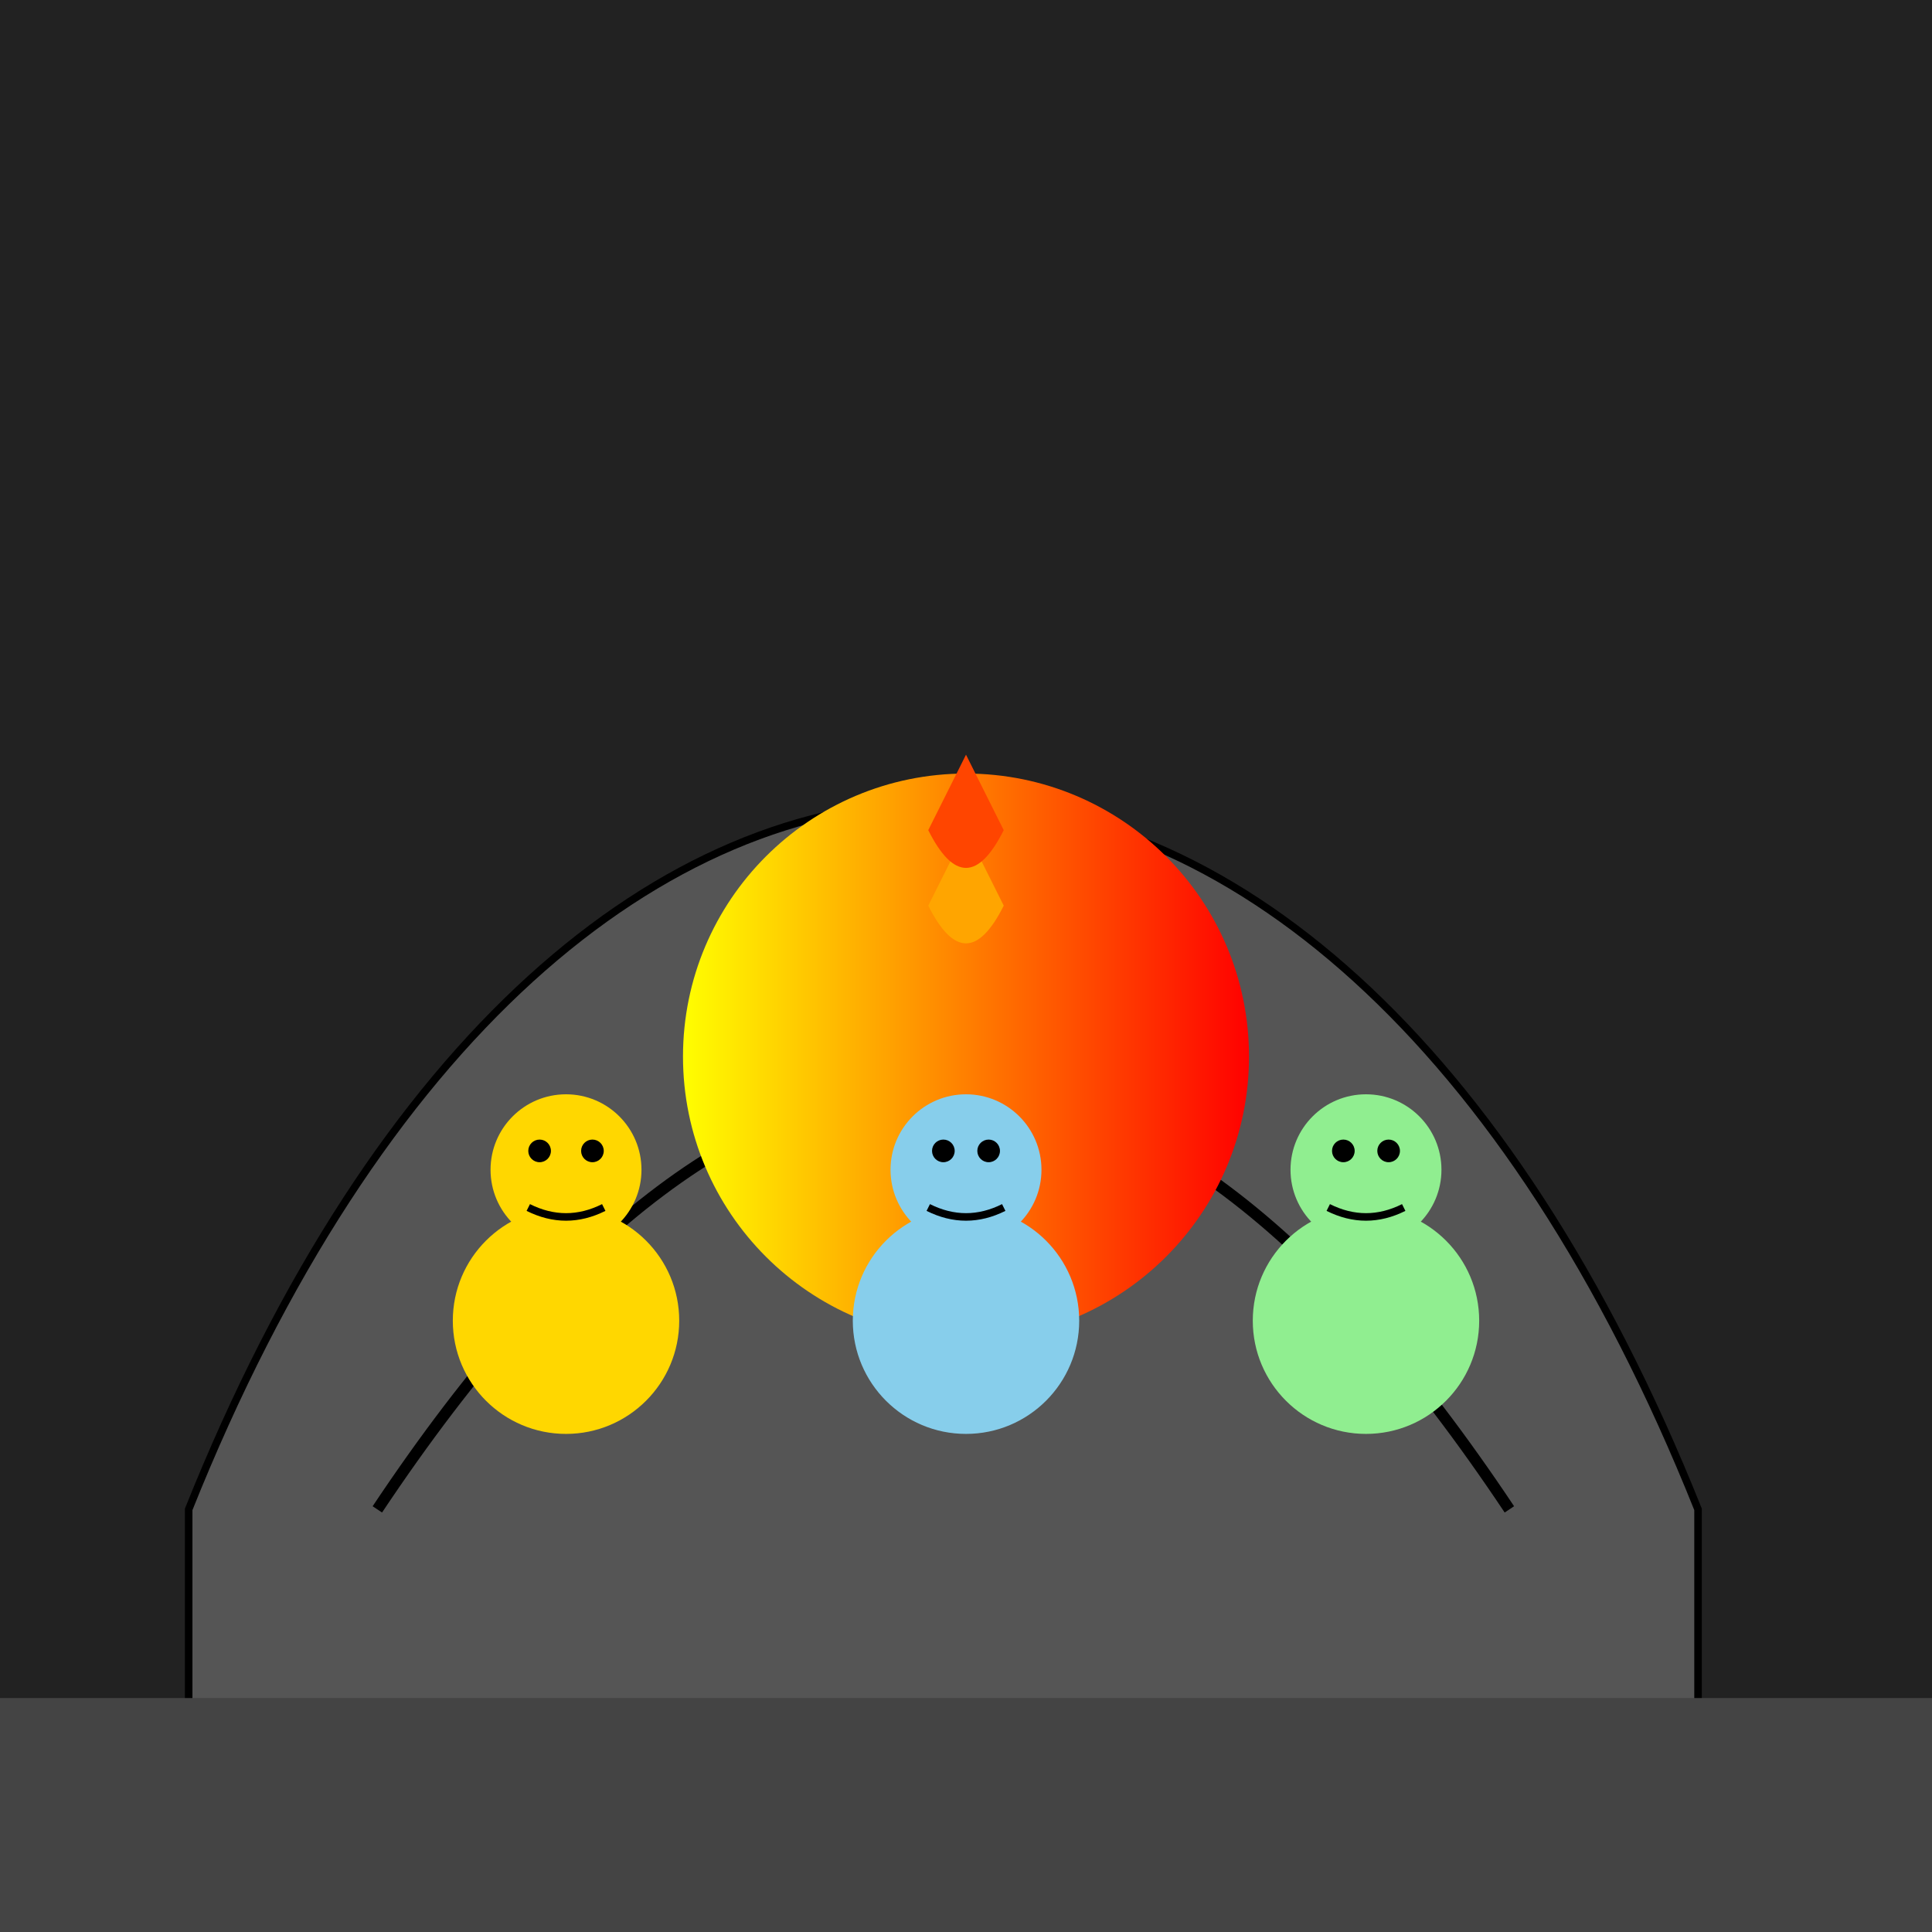 <!--

Generated by DrawGPT.
Free, open source, AI generated images in SVG, PNG, and HTML Canvas format.
https://drawgpt.ai

Created: 2025-10-04T15:17:32+00:00
-->
<svg   viewBox="0 0 512 512" xmlns="http://www.w3.org/2000/svg" xmlns:xlink="http://www.w3.org/1999/xlink">
  <title>Monster House Costume Party!</title>
  <desc>The Monster House gang is having a costume party inside a volcano!  It's way safer than it sounds... probably. Did you know the Monster House's name was Constance?</desc>
  <defs>
    <linearGradient id="grad1" x1="0%" y1="0%" x2="100%" y2="0%">
      <stop offset="0%" style="stop-color:rgb(255,255,0);stop-opacity:1" />
      <stop offset="100%" style="stop-color:rgb(255,0,0);stop-opacity:1" />
    </linearGradient>
  </defs>
  <rect id="background" class="background" width="512" height="512" fill="#222" />
  <path id="volcano_base" class="volcano" d="M 50,400 C 150,150 350,150 450,400 L 450,512 L 50,512 Z" fill="#555" stroke="black" stroke-width="2"/>
  <path id="crater_rim" class="crater" d="M 100,400 C 200,250 300,250 400,400" stroke="black" stroke-width="3" fill="none"/>

  <circle id="lava" class="lava" cx="256" cy="280" r="75" fill="url(#grad1)">
    <animate attributeName="r" from="70" to="80" dur="2s" repeatCount="indefinite" begin="0s" fill="freeze"/>
    <animate attributeName="cy" from="275" to="285" dur="2s" repeatCount="indefinite" begin="0s" fill="freeze"/>
    <animate attributeName="r" from="80" to="70" dur="2s" repeatCount="indefinite" begin="2s" fill="freeze"/>
    <animate attributeName="cy" from="285" to="275" dur="2s" repeatCount="indefinite" begin="2s" fill="freeze"/>
  </circle>

  <g id="chowder" class="character">
    <circle id="chowder_body" class="body" cx="150" cy="350" r="30" fill="#FFD700"/>
    <circle id="chowder_head" class="head" cx="150" cy="310" r="20" fill="#FFD700"/>
    <circle id="chowder_eye1" class="eye" cx="143" cy="305" r="3" fill="black"/>
    <circle id="chowder_eye2" class="eye" cx="157" cy="305" r="3" fill="black"/>
    <path id="chowder_mouth" class="mouth" d="M 140,320 Q 150,325 160,320" stroke="black" stroke-width="2" fill="none"/>
    <animateTransform attributeName="transform" type="translate" from="0 0" to="5 0" dur="0.5s" repeatCount="indefinite" begin="0s" fill="freeze"/>
    <animateTransform attributeName="transform" type="translate" from="5 0" to="0 0" dur="0.5s" repeatCount="indefinite" begin="0.5s" fill="freeze"/>
  </g>

  <g id="jenny" class="character">
    <circle id="jenny_body" class="body" cx="256" cy="350" r="30" fill="#87CEEB"/>
    <circle id="jenny_head" class="head" cx="256" cy="310" r="20" fill="#87CEEB"/>
    <circle id="jenny_eye1" class="eye" cx="250" cy="305" r="3" fill="black"/>
    <circle id="jenny_eye2" class="eye" cx="262" cy="305" r="3" fill="black"/>
    <path id="jenny_mouth" class="mouth" d="M 246,320 Q 256,325 266,320" stroke="black" stroke-width="2" fill="none"/>
    <animateTransform attributeName="transform" type="translate" from="0 0" to="5 0" dur="0.5s" repeatCount="indefinite" begin="0s" fill="freeze"/>
    <animateTransform attributeName="transform" type="translate" from="5 0" to="0 0" dur="0.5s" repeatCount="indefinite" begin="0.5s" fill="freeze"/>
  </g>

  <g id="dj" class="character">
    <circle id="dj_body" class="body" cx="362" cy="350" r="30" fill="#90EE90"/>
    <circle id="dj_head" class="head" cx="362" cy="310" r="20" fill="#90EE90"/>
    <circle id="dj_eye1" class="eye" cx="356" cy="305" r="3" fill="black"/>
    <circle id="dj_eye2" class="eye" cx="368" cy="305" r="3" fill="black"/>
    <path id="dj_mouth" class="mouth" d="M 352,320 Q 362,325 372,320" stroke="black" stroke-width="2" fill="none"/>
    <animateTransform attributeName="transform" type="translate" from="0 0" to="5 0" dur="0.5s" repeatCount="indefinite" begin="0s" fill="freeze"/>
    <animateTransform attributeName="transform" type="translate" from="5 0" to="0 0" dur="0.5s" repeatCount="indefinite" begin="0.5s" fill="freeze"/>
  </g>

  <g id="fire" class="fire">
      <path id="fire1" class="flame" d="M256,220 L246,240 Q256,260 266,240 Z" fill="#FFA500">
        <animate attributeName="d" values="M256,220 L246,240 Q256,260 266,240 Z;M256,230 L246,250 Q256,270 266,250 Z;M256,220 L246,240 Q256,260 266,240 Z" dur="1s" repeatCount="indefinite" begin="0s" fill="freeze"/>
      </path>
      <path id="fire2" class="flame" d="M256,200 L246,220 Q256,240 266,220 Z" fill="#FF4500">
        <animate attributeName="d" values="M256,200 L246,220 Q256,240 266,220 Z;M256,210 L246,230 Q256,250 266,230 Z;M256,200 L246,220 Q256,240 266,220 Z" dur="1s" repeatCount="indefinite" begin="0.2s" fill="freeze"/>
      </path>
    </g>

  <rect id="ground" class="ground" x="0" y="450" width="512" height="62" fill="#444"/>
</svg>